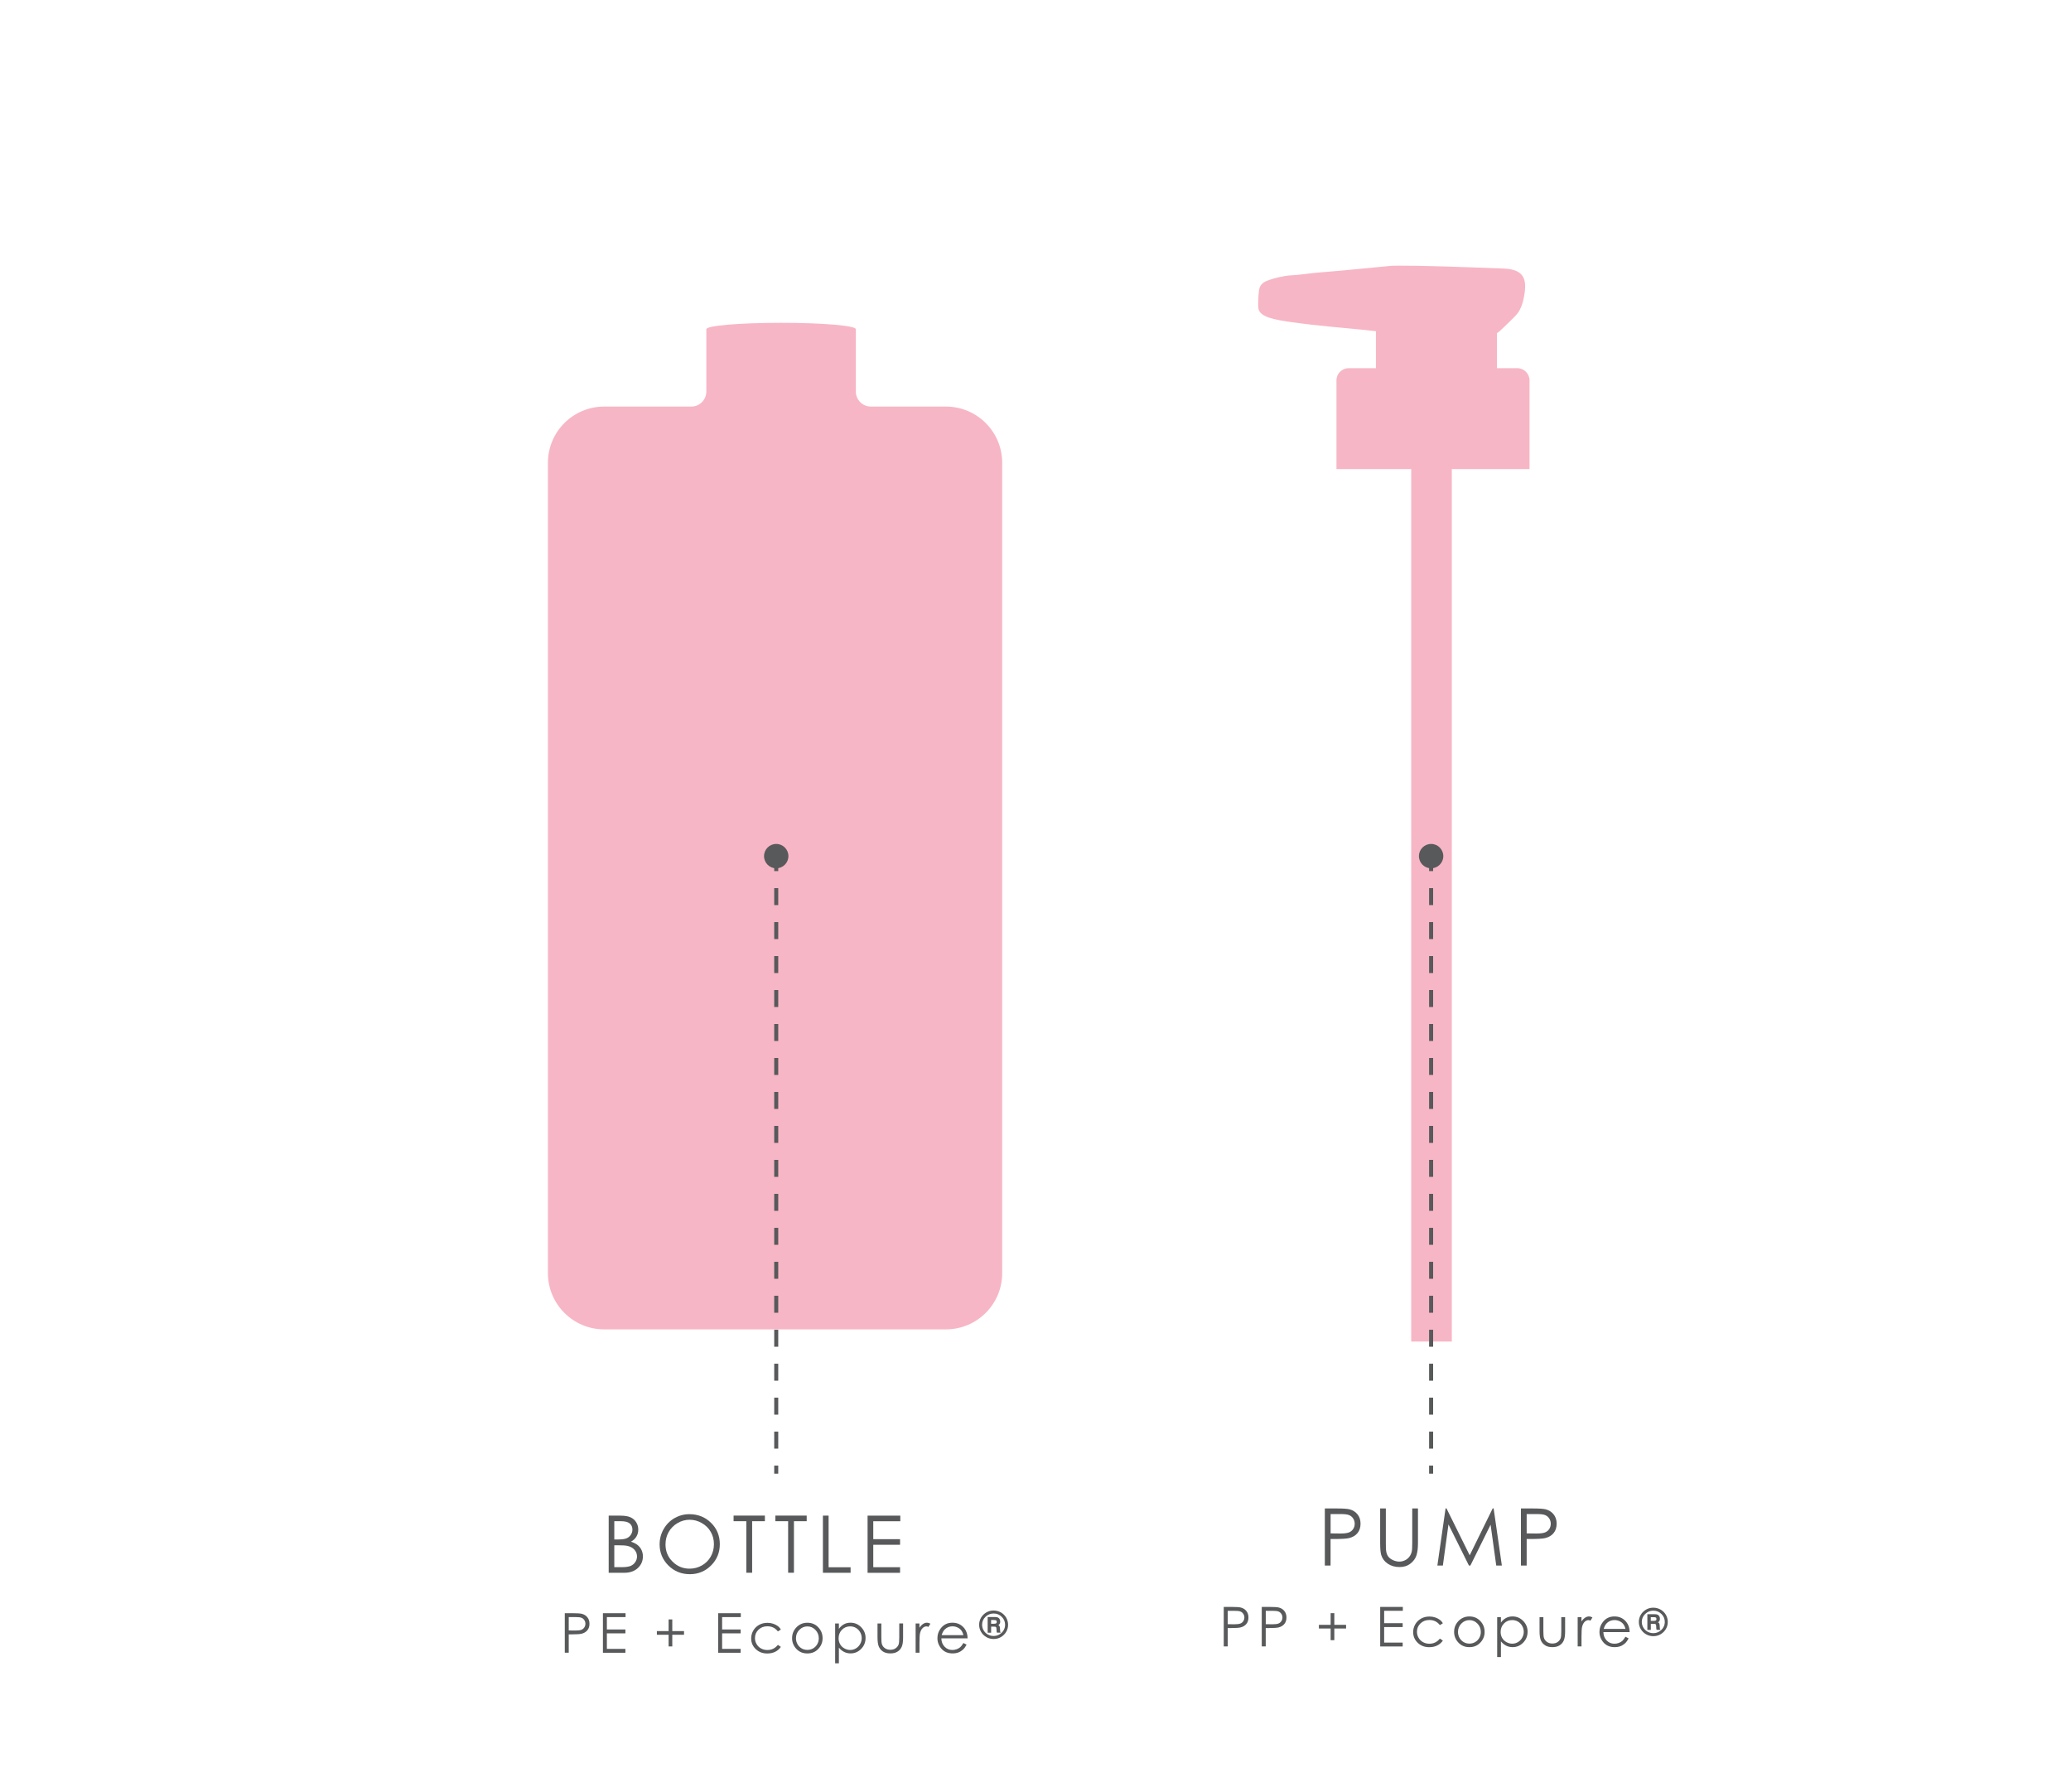 <svg xml:space="preserve" style="enable-background:new 0 0 513.25 444.15;" viewBox="0 0 513.25 444.15" y="0px" x="0px" xmlns:xlink="http://www.w3.org/1999/xlink" xmlns="http://www.w3.org/2000/svg" id="Layer_1" version="1.1">
<style type="text/css">
	.st0{fill:#F7B6C5;}
	.st1{fill:#58595B;}
	.st2{fill:none;stroke:#58595B;stroke-miterlimit:10;}
	.st3{fill:none;stroke:#58595B;stroke-miterlimit:10;stroke-dasharray:4.209,4.209,4.209,4.209;}
	.st4{fill:none;stroke:#58595B;stroke-miterlimit:10;stroke-dasharray:4.209,4.209,4.209,4.209,4.209,4.209;}
	.st5{fill:none;stroke:#58595B;stroke-miterlimit:10;stroke-dasharray:3.618,3.618,3.618,3.618;}
	.st6{fill:none;stroke:#58595B;stroke-miterlimit:10;stroke-dasharray:3.618,3.618,3.618,3.618,3.618,3.618;}
	.st7{fill:none;stroke:#58595B;stroke-miterlimit:10;stroke-dasharray:3.76,3.76,3.76,3.76;}
	.st8{fill:none;stroke:#58595B;stroke-miterlimit:10;stroke-dasharray:3.76,3.76,3.76,3.76,3.76,3.76;}
	.st9{fill:none;stroke:#58595B;stroke-miterlimit:10;stroke-dasharray:4.133,4.133,4.133,4.133;}
	.st10{fill:none;stroke:#58595B;stroke-miterlimit:10;stroke-dasharray:4.133,4.133,4.133,4.133,4.133,4.133;}
	.st11{fill:none;stroke:#58595B;stroke-miterlimit:10;stroke-dasharray:4.006,4.006,4.006,4.006;}
	.st12{fill:none;stroke:#58595B;stroke-miterlimit:10;stroke-dasharray:4.006,4.006,4.006,4.006,4.006,4.006;}
	.st13{fill:none;stroke:#58595B;stroke-miterlimit:10;stroke-dasharray:3.885,3.885,3.885,3.885;}
	.st14{fill:none;stroke:#58595B;stroke-miterlimit:10;stroke-dasharray:3.885,3.885,3.885,3.885,3.885,3.885;}
	.st15{fill:none;stroke:#58595B;stroke-miterlimit:10;stroke-dasharray:3.644,3.644,3.644,3.644;}
	.st16{fill:none;stroke:#58595B;stroke-miterlimit:10;stroke-dasharray:3.644,3.644,3.644,3.644,3.644,3.644;}
	.st17{fill:none;stroke:#58595B;stroke-miterlimit:10;stroke-dasharray:4.147,4.147,4.147,4.147;}
	.st18{fill:none;stroke:#58595B;stroke-miterlimit:10;stroke-dasharray:4.147,4.147,4.147,4.147,4.147,4.147;}
	.st19{fill:none;stroke:#58595B;stroke-miterlimit:10;stroke-dasharray:4.352,4.352,4.352,4.352;}
	.st20{fill:none;stroke:#58595B;stroke-miterlimit:10;stroke-dasharray:4.352,4.352,4.352,4.352,4.352,4.352;}
	.st21{fill:none;stroke:#58595B;stroke-miterlimit:10;stroke-dasharray:4.126,4.126,4.126,4.126;}
	.st22{fill:none;stroke:#58595B;stroke-miterlimit:10;stroke-dasharray:4.126,4.126,4.126,4.126,4.126,4.126;}
	.st23{fill:none;stroke:#58595B;stroke-miterlimit:10;stroke-dasharray:4.289,4.289,4.289,4.289;}
	.st24{fill:none;stroke:#58595B;stroke-miterlimit:10;stroke-dasharray:4.289,4.289,4.289,4.289,4.289,4.289;}
	.st25{fill:none;stroke:#58595B;stroke-miterlimit:10;stroke-dasharray:4.155,4.155,4.155,4.155;}
	.st26{fill:none;stroke:#58595B;stroke-miterlimit:10;stroke-dasharray:4.155,4.155,4.155,4.155,4.155,4.155;}
</style>
<g>
	<rect height="216.63" width="10.06" class="st0" y="115.81" x="349.74"></rect>
	<g>
		<path d="M376.03,91.24h-41.8c-1.67,0-3.02,1.35-3.02,3.02v21.98h47.85V94.26C379.05,92.59,377.7,91.24,376.03,91.24z" class="st0"></path>
	</g>
	<g>
		<path d="M369.66,82.79c0.75,0.02,1.47-0.22,1.92-0.65c0,0,0.01-0.01,0.01-0.01c4.01-3.78,4.52-4.35,5.01-5.28
			c0.73-1.36,0.96-2.62,1.09-3.32c0.2-1.13,0.59-3.29-0.15-4.77c-1-2.02-3.77-2.17-4.94-2.21c-21.74-0.87-26.86-0.72-27.6-0.69
			c-0.06,0-0.12,0.01-0.18,0.01c-3.77,0.39-15.31,1.47-17.39,1.61c-2.6,0.18-5.17,0.66-7.77,0.77c0,0-1.83,0.08-4.79,1.02
			c-1.15,0.37-2.12,0.77-2.61,1.79c-0.08,0.17-0.25,0.56-0.36,2.04c-0.03,0.46-0.19,2.62,0,3.49c0.44,1.96,3.86,2.63,8.13,3.23
			c6.72,0.95,12.75,1.4,17.43,1.87c1.57,0.16,2.87,0.3,3.76,0.41c0.1,0.01,0.2,0.02,0.3,0.02L369.66,82.79z" class="st0"></path>
	</g>
	<g>
		<path d="M369.72,81.07h-27.46c-0.7,0-1.27,0.57-1.27,1.27v8.7c0,0.7,0.57,1.27,1.27,1.27h27.46
			c0.7,0,1.27-0.57,1.27-1.27v-8.7C370.99,81.64,370.42,81.07,369.72,81.07z" class="st0"></path>
	</g>
</g>
<g>
	<path d="M234.43,100.75h-18.6c-2.06,0-3.73-1.67-3.73-3.73V81.58h-37.05v15.44c0,2.06-1.67,3.73-3.73,3.73h-21.59
		c-7.7,0-13.94,6.24-13.94,13.94v200.79c0,7.7,6.24,13.94,13.94,13.94h84.7c7.7,0,13.94-6.24,13.94-13.94V114.69
		C248.37,106.99,242.13,100.75,234.43,100.75z" class="st0"></path>
	<ellipse ry="1.58" rx="18.52" cy="81.57" cx="193.58" class="st0"></ellipse>
</g>
<g>
	<g>
		<path d="M139.98,399.76h1.95c1.12,0,1.87,0.05,2.26,0.15c0.56,0.14,1.02,0.42,1.37,0.85
			c0.35,0.43,0.53,0.97,0.53,1.61c0,0.65-0.17,1.19-0.52,1.61c-0.35,0.42-0.82,0.71-1.43,0.86c-0.44,0.11-1.27,0.16-2.49,0.16h-0.7
			v4.55h-0.98V399.76z M140.95,400.71v3.32l1.66,0.02c0.67,0,1.16-0.06,1.47-0.18c0.31-0.12,0.55-0.32,0.73-0.59
			c0.18-0.27,0.27-0.58,0.27-0.91c0-0.33-0.09-0.63-0.27-0.9c-0.18-0.27-0.41-0.47-0.7-0.58c-0.29-0.12-0.77-0.17-1.43-0.17H140.95z" class="st1"></path>
		<path d="M149.42,399.76h5.61v0.96h-4.63v3.07h4.59v0.96h-4.59v3.85h4.59v0.96h-5.57V399.76z" class="st1"></path>
		<path d="M165.7,404.19v-2.89h0.91v2.89h2.91v0.91h-2.91v2.89h-0.91v-2.89h-2.91v-0.91H165.7z" class="st1"></path>
		<path d="M177.98,399.76h5.61v0.96h-4.63v3.07h4.59v0.96h-4.59v3.85h4.59v0.96h-5.57V399.76z" class="st1"></path>
		<path d="M193.52,403.81l-0.74,0.46c-0.64-0.85-1.51-1.27-2.61-1.27c-0.88,0-1.61,0.28-2.2,0.85s-0.87,1.26-0.87,2.07
			c0,0.53,0.13,1.02,0.4,1.49c0.27,0.46,0.64,0.83,1.1,1.08c0.47,0.26,0.99,0.39,1.57,0.39c1.06,0,1.93-0.42,2.61-1.27l0.74,0.49
			c-0.35,0.52-0.81,0.92-1.39,1.21c-0.58,0.29-1.25,0.43-1.99,0.43c-1.14,0-2.09-0.36-2.85-1.09s-1.13-1.61-1.13-2.65
			c0-0.7,0.18-1.35,0.53-1.95c0.35-0.6,0.84-1.07,1.45-1.41c0.62-0.34,1.31-0.5,2.07-0.5c0.48,0,0.94,0.07,1.39,0.22
			c0.45,0.15,0.82,0.34,1.13,0.57C193.03,403.14,193.3,403.44,193.52,403.81z" class="st1"></path>
		<path d="M200.09,402.12c1.12,0,2.04,0.4,2.77,1.21c0.67,0.74,1,1.61,1,2.62c0,1.01-0.35,1.9-1.06,2.65
			c-0.71,0.76-1.61,1.13-2.72,1.13c-1.11,0-2.02-0.38-2.72-1.13c-0.71-0.76-1.06-1.64-1.06-2.65c0-1,0.33-1.87,1-2.61
			C198.05,402.52,198.97,402.12,200.09,402.12z M200.09,403.03c-0.77,0-1.44,0.29-2,0.86s-0.83,1.26-0.83,2.08
			c0,0.52,0.13,1.01,0.38,1.46c0.25,0.45,0.6,0.8,1.03,1.05s0.91,0.37,1.42,0.37c0.52,0,0.99-0.12,1.42-0.37s0.77-0.59,1.03-1.05
			c0.25-0.45,0.38-0.94,0.38-1.46c0-0.81-0.28-1.5-0.84-2.08S200.86,403.03,200.09,403.03z" class="st1"></path>
		<path d="M206.97,402.3h0.93v1.33c0.37-0.51,0.79-0.88,1.27-1.14s1.01-0.38,1.6-0.38c1.03,0,1.91,0.37,2.64,1.11
			c0.73,0.74,1.1,1.63,1.1,2.67c0,1.06-0.36,1.97-1.09,2.71c-0.72,0.74-1.6,1.12-2.62,1.12c-0.58,0-1.11-0.12-1.59-0.36
			c-0.48-0.24-0.92-0.6-1.31-1.07v3.89h-0.93V402.3z M210.69,403.02c-0.8,0-1.48,0.28-2.03,0.84c-0.55,0.56-0.83,1.26-0.83,2.1
			c0,0.55,0.12,1.04,0.37,1.48c0.25,0.44,0.6,0.79,1.06,1.04s0.94,0.39,1.45,0.39c0.5,0,0.97-0.13,1.41-0.39
			c0.44-0.26,0.79-0.62,1.05-1.09c0.26-0.47,0.39-0.95,0.39-1.46c0-0.51-0.13-1-0.39-1.46c-0.26-0.46-0.61-0.82-1.04-1.07
			S211.21,403.02,210.69,403.02z" class="st1"></path>
		<path d="M217.49,402.3h0.93v3.38c0,0.83,0.04,1.39,0.13,1.7c0.13,0.44,0.39,0.79,0.76,1.05
			c0.38,0.26,0.82,0.39,1.34,0.39s0.96-0.12,1.32-0.38c0.36-0.25,0.61-0.58,0.75-0.99c0.09-0.28,0.14-0.87,0.14-1.78v-3.38h0.95
			v3.55c0,1-0.12,1.75-0.35,2.26c-0.23,0.51-0.58,0.9-1.05,1.19s-1.05,0.43-1.76,0.43c-0.71,0-1.29-0.14-1.77-0.43
			c-0.47-0.29-0.82-0.69-1.06-1.2c-0.23-0.51-0.35-1.28-0.35-2.31V402.3z" class="st1"></path>
		<path d="M226.91,402.3h0.95v1.06c0.28-0.42,0.58-0.73,0.9-0.94c0.32-0.21,0.64-0.31,0.99-0.31
			c0.26,0,0.53,0.08,0.83,0.25l-0.49,0.79c-0.2-0.08-0.36-0.13-0.49-0.13c-0.31,0-0.61,0.13-0.9,0.38s-0.51,0.65-0.66,1.19
			c-0.12,0.41-0.17,1.25-0.17,2.5v2.45h-0.95V402.3z" class="st1"></path>
		<path d="M238.76,407.14l0.79,0.41c-0.26,0.5-0.56,0.91-0.89,1.22c-0.34,0.31-0.72,0.55-1.14,0.71s-0.9,0.24-1.43,0.24
			c-1.18,0-2.1-0.39-2.77-1.16s-1-1.65-1-2.62c0-0.92,0.28-1.74,0.85-2.46c0.71-0.91,1.67-1.37,2.87-1.37c1.23,0,2.22,0.47,2.96,1.4
			c0.52,0.66,0.79,1.49,0.8,2.48h-6.51c0.02,0.84,0.29,1.53,0.81,2.07c0.52,0.54,1.16,0.81,1.92,0.81c0.37,0,0.73-0.06,1.08-0.19
			s0.64-0.3,0.89-0.51C238.22,407.96,238.48,407.61,238.76,407.14z M238.76,405.19c-0.12-0.5-0.31-0.89-0.54-1.19
			c-0.24-0.3-0.55-0.54-0.94-0.72s-0.8-0.27-1.23-0.27c-0.71,0-1.32,0.23-1.83,0.69c-0.37,0.33-0.66,0.83-0.85,1.5H238.76z" class="st1"></path>
	</g>
</g>
<g>
	<g>
		<path d="M150.85,375.58h2.79c1.12,0,1.99,0.13,2.59,0.4c0.6,0.27,1.08,0.67,1.43,1.23c0.35,0.55,0.52,1.17,0.52,1.84
			c0,0.63-0.15,1.2-0.46,1.72c-0.31,0.52-0.76,0.94-1.35,1.26c0.74,0.25,1.3,0.54,1.7,0.88s0.71,0.74,0.93,1.22
			c0.22,0.48,0.33,1,0.33,1.55c0,1.14-0.42,2.1-1.25,2.88s-1.95,1.18-3.34,1.18h-3.89V375.58z M152.24,376.96v4.53h0.81
			c0.98,0,1.71-0.09,2.17-0.27c0.46-0.18,0.83-0.47,1.1-0.87s0.41-0.83,0.41-1.31c0-0.65-0.23-1.16-0.68-1.53
			c-0.45-0.37-1.18-0.55-2.17-0.55H152.24z M152.24,382.92v5.43h1.75c1.04,0,1.79-0.1,2.28-0.3c0.48-0.2,0.87-0.52,1.16-0.95
			c0.29-0.43,0.44-0.9,0.44-1.4c0-0.63-0.21-1.18-0.62-1.65c-0.41-0.47-0.98-0.79-1.7-0.96c-0.48-0.12-1.32-0.17-2.52-0.17H152.24z" class="st1"></path>
		<path d="M170.84,375.22c2.14,0,3.94,0.72,5.38,2.15c1.45,1.43,2.17,3.19,2.17,5.28c0,2.07-0.72,3.83-2.16,5.27
			c-1.44,1.44-3.2,2.17-5.27,2.17c-2.1,0-3.87-0.72-5.32-2.16c-1.44-1.44-2.17-3.18-2.17-5.22c0-1.36,0.33-2.62,0.99-3.78
			s1.56-2.07,2.69-2.73C168.29,375.55,169.52,375.22,170.84,375.22z M170.9,376.6c-1.05,0-2.04,0.27-2.98,0.82s-1.67,1.28-2.2,2.21
			c-0.53,0.92-0.79,1.96-0.79,3.09c0,1.68,0.58,3.1,1.75,4.26c1.17,1.16,2.57,1.74,4.22,1.74c1.1,0,2.12-0.27,3.05-0.8
			c0.94-0.53,1.66-1.26,2.19-2.19c0.52-0.92,0.79-1.95,0.79-3.08c0-1.12-0.26-2.14-0.79-3.05c-0.52-0.91-1.26-1.64-2.21-2.18
			C172.98,376.87,171.97,376.6,170.9,376.6z" class="st1"></path>
		<path d="M181.8,376.96v-1.39h7.76v1.39h-3.16v12.77h-1.44v-12.77H181.8z" class="st1"></path>
		<path d="M192.16,376.96v-1.39h7.76v1.39h-3.16v12.77h-1.44v-12.77H192.16z" class="st1"></path>
		<path d="M203.93,375.58h1.42v12.79h5.45v1.37h-6.86V375.58z" class="st1"></path>
		<path d="M215.01,375.58h8.11v1.39h-6.7v4.44h6.64v1.39h-6.64v5.56h6.64v1.39h-8.05V375.58z" class="st1"></path>
	</g>
</g>
<g>
	<g>
		<path d="M328.34,373.8h2.82c1.62,0,2.71,0.07,3.27,0.21c0.81,0.2,1.47,0.61,1.98,1.23c0.51,0.62,0.77,1.4,0.77,2.33
			c0,0.94-0.25,1.72-0.75,2.33c-0.5,0.61-1.19,1.02-2.07,1.24c-0.64,0.15-1.84,0.23-3.6,0.23h-1.01v6.58h-1.42V373.8z
			 M329.76,375.18v4.8l2.4,0.03c0.97,0,1.68-0.09,2.13-0.26c0.45-0.18,0.8-0.46,1.06-0.85c0.26-0.39,0.38-0.83,0.38-1.32
			c0-0.47-0.13-0.91-0.38-1.3c-0.26-0.39-0.6-0.67-1.02-0.84c-0.42-0.17-1.11-0.25-2.06-0.25H329.76z" class="st1"></path>
		<path d="M342.03,373.8h1.42v8.55c0,1.01,0.02,1.65,0.06,1.9c0.07,0.56,0.23,1.03,0.49,1.4
			c0.26,0.38,0.65,0.69,1.18,0.94c0.53,0.25,1.07,0.38,1.61,0.38c0.47,0,0.92-0.1,1.35-0.3c0.43-0.2,0.79-0.47,1.08-0.83
			s0.5-0.78,0.63-1.28c0.1-0.36,0.14-1.1,0.14-2.21v-8.55h1.42v8.55c0,1.26-0.12,2.29-0.37,3.06c-0.25,0.78-0.74,1.46-1.48,2.04
			c-0.74,0.58-1.64,0.87-2.69,0.87c-1.14,0-2.12-0.27-2.93-0.82c-0.82-0.54-1.36-1.27-1.64-2.17c-0.17-0.55-0.26-1.55-0.26-2.98
			V373.8z" class="st1"></path>
		<path d="M356.22,387.95l2.03-14.16h0.23l5.75,11.62l5.7-11.62h0.23l2.04,14.16h-1.39l-1.4-10.12l-5.01,10.12h-0.36
			l-5.07-10.2l-1.39,10.2H356.22z" class="st1"></path>
		<path d="M376.94,373.8h2.82c1.62,0,2.71,0.07,3.27,0.21c0.81,0.2,1.47,0.61,1.98,1.23c0.51,0.62,0.77,1.4,0.77,2.33
			c0,0.94-0.25,1.72-0.75,2.33c-0.5,0.61-1.19,1.02-2.07,1.24c-0.64,0.15-1.84,0.23-3.6,0.23h-1.01v6.58h-1.42V373.8z
			 M378.35,375.18v4.8l2.4,0.03c0.97,0,1.68-0.09,2.13-0.26c0.45-0.18,0.8-0.46,1.06-0.85c0.26-0.39,0.38-0.83,0.38-1.32
			c0-0.47-0.13-0.91-0.38-1.3c-0.26-0.39-0.6-0.67-1.02-0.84c-0.42-0.17-1.11-0.25-2.06-0.25H378.35z" class="st1"></path>
	</g>
</g>
<g>
	<g>
		<path d="M303.29,398.2h1.95c1.12,0,1.87,0.05,2.26,0.15c0.56,0.14,1.02,0.42,1.37,0.85c0.35,0.43,0.53,0.97,0.53,1.61
			c0,0.65-0.17,1.19-0.52,1.61c-0.35,0.42-0.82,0.71-1.43,0.86c-0.44,0.11-1.27,0.16-2.49,0.16h-0.7v4.55h-0.98V398.2z
			 M304.26,399.16v3.32l1.66,0.02c0.67,0,1.16-0.06,1.47-0.18c0.31-0.12,0.55-0.32,0.73-0.59c0.18-0.27,0.27-0.58,0.27-0.91
			c0-0.33-0.09-0.63-0.27-0.9c-0.18-0.27-0.41-0.47-0.7-0.58c-0.29-0.12-0.77-0.17-1.43-0.17H304.26z" class="st1"></path>
		<path d="M312.71,398.2h1.95c1.12,0,1.87,0.05,2.26,0.15c0.56,0.14,1.02,0.42,1.37,0.85c0.35,0.43,0.53,0.97,0.53,1.61
			c0,0.65-0.17,1.19-0.52,1.61c-0.35,0.42-0.82,0.71-1.43,0.86c-0.44,0.11-1.27,0.16-2.49,0.16h-0.7v4.55h-0.98V398.2z
			 M313.69,399.16v3.32l1.66,0.02c0.67,0,1.16-0.06,1.47-0.18c0.31-0.12,0.55-0.32,0.73-0.59c0.18-0.27,0.27-0.58,0.27-0.91
			c0-0.33-0.09-0.63-0.27-0.9c-0.18-0.27-0.41-0.47-0.7-0.58c-0.29-0.12-0.77-0.17-1.43-0.17H313.69z" class="st1"></path>
		<path d="M329.77,402.64v-2.89h0.91v2.89h2.91v0.91h-2.91v2.89h-0.91v-2.89h-2.91v-0.91H329.77z" class="st1"></path>
		<path d="M342.05,398.2h5.61v0.96h-4.63v3.07h4.59v0.96h-4.59v3.85h4.59v0.96h-5.57V398.2z" class="st1"></path>
		<path d="M357.58,402.25l-0.74,0.46c-0.64-0.85-1.51-1.27-2.61-1.27c-0.88,0-1.61,0.28-2.2,0.85s-0.87,1.26-0.87,2.07
			c0,0.53,0.13,1.02,0.4,1.49c0.27,0.46,0.64,0.83,1.1,1.08c0.47,0.26,0.99,0.39,1.57,0.39c1.06,0,1.93-0.42,2.61-1.27l0.74,0.49
			c-0.35,0.52-0.81,0.92-1.39,1.21c-0.58,0.29-1.25,0.43-1.99,0.43c-1.14,0-2.09-0.36-2.85-1.09s-1.13-1.61-1.13-2.65
			c0-0.7,0.18-1.35,0.53-1.95c0.35-0.6,0.84-1.07,1.45-1.41c0.62-0.34,1.31-0.5,2.07-0.5c0.48,0,0.94,0.07,1.39,0.22
			c0.45,0.15,0.82,0.34,1.13,0.57C357.1,401.59,357.37,401.89,357.58,402.25z" class="st1"></path>
		<path d="M364.16,400.56c1.12,0,2.04,0.4,2.77,1.21c0.67,0.74,1,1.61,1,2.62c0,1.01-0.35,1.9-1.06,2.65
			c-0.71,0.76-1.61,1.13-2.72,1.13c-1.11,0-2.02-0.38-2.72-1.13c-0.71-0.76-1.06-1.64-1.06-2.65c0-1,0.33-1.87,1-2.61
			C362.12,400.97,363.04,400.56,364.16,400.56z M364.16,401.47c-0.77,0-1.44,0.29-2,0.86s-0.83,1.26-0.83,2.08
			c0,0.52,0.13,1.01,0.38,1.46c0.25,0.45,0.6,0.8,1.03,1.05s0.91,0.37,1.42,0.37c0.52,0,0.99-0.12,1.42-0.37s0.77-0.59,1.03-1.05
			c0.25-0.45,0.38-0.94,0.38-1.46c0-0.81-0.28-1.5-0.84-2.08S364.93,401.47,364.16,401.47z" class="st1"></path>
		<path d="M371.04,400.75h0.93v1.33c0.37-0.51,0.79-0.88,1.27-1.14s1.01-0.38,1.6-0.38c1.03,0,1.91,0.37,2.64,1.11
			c0.73,0.74,1.1,1.63,1.1,2.67c0,1.06-0.36,1.97-1.09,2.71c-0.72,0.74-1.6,1.12-2.62,1.12c-0.58,0-1.11-0.12-1.59-0.36
			c-0.48-0.24-0.92-0.6-1.31-1.07v3.89h-0.93V400.75z M374.76,401.46c-0.8,0-1.48,0.28-2.03,0.84c-0.55,0.56-0.83,1.26-0.83,2.1
			c0,0.55,0.12,1.04,0.37,1.48c0.25,0.44,0.6,0.79,1.06,1.04s0.94,0.39,1.45,0.39c0.5,0,0.97-0.13,1.41-0.39
			c0.44-0.26,0.79-0.62,1.05-1.09c0.26-0.47,0.39-0.95,0.39-1.46c0-0.51-0.13-1-0.39-1.46c-0.26-0.46-0.61-0.82-1.04-1.07
			S375.28,401.46,374.76,401.46z" class="st1"></path>
		<path d="M381.56,400.75h0.93v3.38c0,0.83,0.04,1.39,0.13,1.7c0.13,0.44,0.39,0.79,0.76,1.05
			c0.38,0.26,0.82,0.39,1.34,0.39s0.96-0.12,1.32-0.38c0.36-0.25,0.61-0.58,0.75-0.99c0.09-0.28,0.14-0.87,0.14-1.78v-3.38h0.95
			v3.55c0,1-0.12,1.75-0.35,2.26c-0.23,0.51-0.58,0.9-1.05,1.19s-1.05,0.43-1.76,0.43c-0.71,0-1.29-0.14-1.77-0.43
			c-0.47-0.29-0.82-0.69-1.06-1.2c-0.23-0.51-0.35-1.28-0.35-2.31V400.75z" class="st1"></path>
		<path d="M390.98,400.75h0.95v1.06c0.28-0.42,0.58-0.73,0.9-0.94c0.32-0.21,0.64-0.31,0.99-0.31
			c0.26,0,0.53,0.08,0.83,0.25l-0.49,0.79c-0.2-0.08-0.36-0.13-0.49-0.13c-0.31,0-0.61,0.13-0.9,0.38s-0.51,0.65-0.66,1.19
			c-0.12,0.41-0.17,1.25-0.17,2.5v2.45h-0.95V400.75z" class="st1"></path>
		<path d="M402.83,405.59l0.79,0.41c-0.26,0.5-0.56,0.91-0.89,1.22c-0.34,0.31-0.72,0.55-1.14,0.71s-0.9,0.24-1.43,0.24
			c-1.18,0-2.1-0.39-2.77-1.16s-1-1.65-1-2.62c0-0.92,0.28-1.74,0.85-2.46c0.71-0.91,1.67-1.37,2.87-1.37c1.23,0,2.22,0.47,2.96,1.4
			c0.52,0.66,0.79,1.49,0.8,2.48h-6.51c0.02,0.84,0.29,1.53,0.81,2.07c0.52,0.54,1.16,0.81,1.92,0.81c0.37,0,0.73-0.06,1.08-0.19
			s0.64-0.3,0.89-0.51C402.28,406.4,402.55,406.06,402.83,405.59z M402.83,403.64c-0.12-0.5-0.31-0.89-0.54-1.19
			c-0.24-0.3-0.55-0.54-0.94-0.72s-0.8-0.27-1.23-0.27c-0.71,0-1.32,0.23-1.83,0.69c-0.37,0.33-0.66,0.83-0.85,1.5H402.83z" class="st1"></path>
	</g>
</g>
<g>
	<path d="M249.83,402.63c0,0.63-0.16,1.22-0.48,1.76c-0.32,0.54-0.76,0.97-1.31,1.29c-0.55,0.32-1.15,0.47-1.8,0.47
		c-0.64,0-1.24-0.16-1.79-0.47c-0.55-0.32-0.99-0.75-1.31-1.29c-0.32-0.54-0.48-1.13-0.48-1.77c0-0.63,0.16-1.22,0.48-1.77
		c0.32-0.54,0.76-0.97,1.31-1.29c0.55-0.32,1.15-0.47,1.8-0.47c0.64,0,1.24,0.16,1.8,0.47c0.55,0.32,0.99,0.75,1.31,1.29
		C249.67,401.41,249.83,402,249.83,402.63z M249.09,402.64c0-0.78-0.28-1.45-0.83-1.99c-0.55-0.55-1.22-0.82-2.01-0.82
		c-0.79,0-1.46,0.27-2.02,0.82s-0.84,1.2-0.84,1.97c0,0.5,0.13,0.96,0.38,1.39c0.25,0.43,0.6,0.77,1.04,1.02
		c0.44,0.25,0.92,0.37,1.43,0.37c0.51,0,0.98-0.12,1.42-0.37c0.44-0.25,0.79-0.59,1.04-1.01
		C248.96,403.59,249.09,403.13,249.09,402.64z M244.76,400.7h1.74c0.36,0,0.63,0.04,0.81,0.12c0.17,0.08,0.31,0.21,0.41,0.38
		c0.1,0.17,0.16,0.38,0.16,0.62c0,0.21-0.03,0.38-0.1,0.51c-0.07,0.13-0.18,0.26-0.36,0.39c0.15,0.08,0.24,0.17,0.3,0.27
		c0.05,0.1,0.08,0.28,0.1,0.53c0.02,0.48,0.04,0.76,0.06,0.84s0.08,0.15,0.17,0.22h-0.98c-0.04-0.11-0.07-0.19-0.08-0.26
		c-0.01-0.07-0.02-0.19-0.02-0.36c-0.01-0.34-0.03-0.55-0.06-0.63c-0.03-0.08-0.08-0.14-0.15-0.18c-0.07-0.04-0.21-0.06-0.43-0.06
		h-0.7v1.5h-0.86V400.7z M245.62,401.45v0.92h0.72c0.28,0,0.46-0.04,0.55-0.11c0.09-0.07,0.13-0.19,0.13-0.36
		c0-0.16-0.04-0.28-0.13-0.35c-0.09-0.07-0.27-0.1-0.55-0.1H245.62z" class="st1"></path>
</g>
<g>
	<path d="M413.32,401.93c0,0.63-0.16,1.22-0.48,1.76c-0.32,0.54-0.76,0.97-1.31,1.29c-0.55,0.32-1.15,0.47-1.8,0.47
		c-0.64,0-1.24-0.16-1.79-0.47c-0.55-0.32-0.99-0.75-1.31-1.29c-0.32-0.54-0.48-1.13-0.48-1.77c0-0.63,0.16-1.22,0.48-1.77
		c0.32-0.54,0.76-0.97,1.31-1.29c0.55-0.32,1.15-0.47,1.8-0.47c0.64,0,1.24,0.16,1.8,0.47c0.55,0.32,0.99,0.75,1.31,1.29
		C413.16,400.7,413.32,401.29,413.32,401.93z M412.58,401.94c0-0.78-0.28-1.45-0.83-1.99c-0.55-0.55-1.22-0.82-2.01-0.82
		c-0.79,0-1.46,0.27-2.02,0.82c-0.56,0.55-0.84,1.2-0.84,1.97c0,0.5,0.13,0.96,0.38,1.39c0.25,0.43,0.6,0.77,1.04,1.02
		c0.44,0.25,0.92,0.37,1.43,0.37c0.51,0,0.98-0.12,1.42-0.37c0.44-0.25,0.79-0.59,1.04-1.01
		C412.45,402.89,412.58,402.43,412.58,401.94z M408.25,400h1.74c0.36,0,0.63,0.04,0.81,0.12c0.17,0.08,0.31,0.21,0.41,0.38
		c0.1,0.17,0.16,0.38,0.16,0.62c0,0.21-0.03,0.38-0.1,0.51c-0.07,0.13-0.18,0.26-0.36,0.39c0.15,0.08,0.24,0.17,0.3,0.27
		c0.05,0.1,0.08,0.28,0.1,0.53c0.02,0.48,0.04,0.76,0.06,0.84c0.02,0.08,0.08,0.15,0.17,0.22h-0.98c-0.04-0.11-0.07-0.19-0.08-0.26
		c-0.01-0.07-0.02-0.19-0.02-0.36c-0.01-0.34-0.03-0.55-0.06-0.63c-0.03-0.08-0.08-0.14-0.15-0.18c-0.07-0.04-0.21-0.06-0.43-0.06
		h-0.7v1.5h-0.86V400z M409.11,400.74v0.92h0.72c0.28,0,0.46-0.04,0.55-0.11c0.09-0.07,0.13-0.19,0.13-0.36
		c0-0.16-0.04-0.28-0.13-0.35c-0.09-0.07-0.27-0.1-0.55-0.1H409.11z" class="st1"></path>
</g>
<g>
	<g>
		<g>
			<line y2="363.18" x2="192.37" y1="365.18" x1="192.37" class="st2"></line>
			<line y2="344.24" x2="192.37" y1="358.97" x1="192.37" class="st3"></line>
			<line y2="217.96" x2="192.37" y1="342.14" x1="192.37" class="st4"></line>
			<line y2="213.86" x2="192.37" y1="215.86" x1="192.37" class="st2"></line>
		</g>
	</g>
	<circle r="3.02" cy="212.15" cx="192.37" class="st1"></circle>
</g>
<g>
	<g>
		<g>
			<line y2="363.18" x2="354.67" y1="365.18" x1="354.67" class="st2"></line>
			<line y2="344.24" x2="354.67" y1="358.97" x1="354.67" class="st3"></line>
			<line y2="217.96" x2="354.67" y1="342.14" x1="354.67" class="st4"></line>
			<line y2="213.86" x2="354.67" y1="215.86" x1="354.67" class="st2"></line>
		</g>
	</g>
	<circle r="3.02" cy="212.15" cx="354.67" class="st1"></circle>
</g>
</svg>
